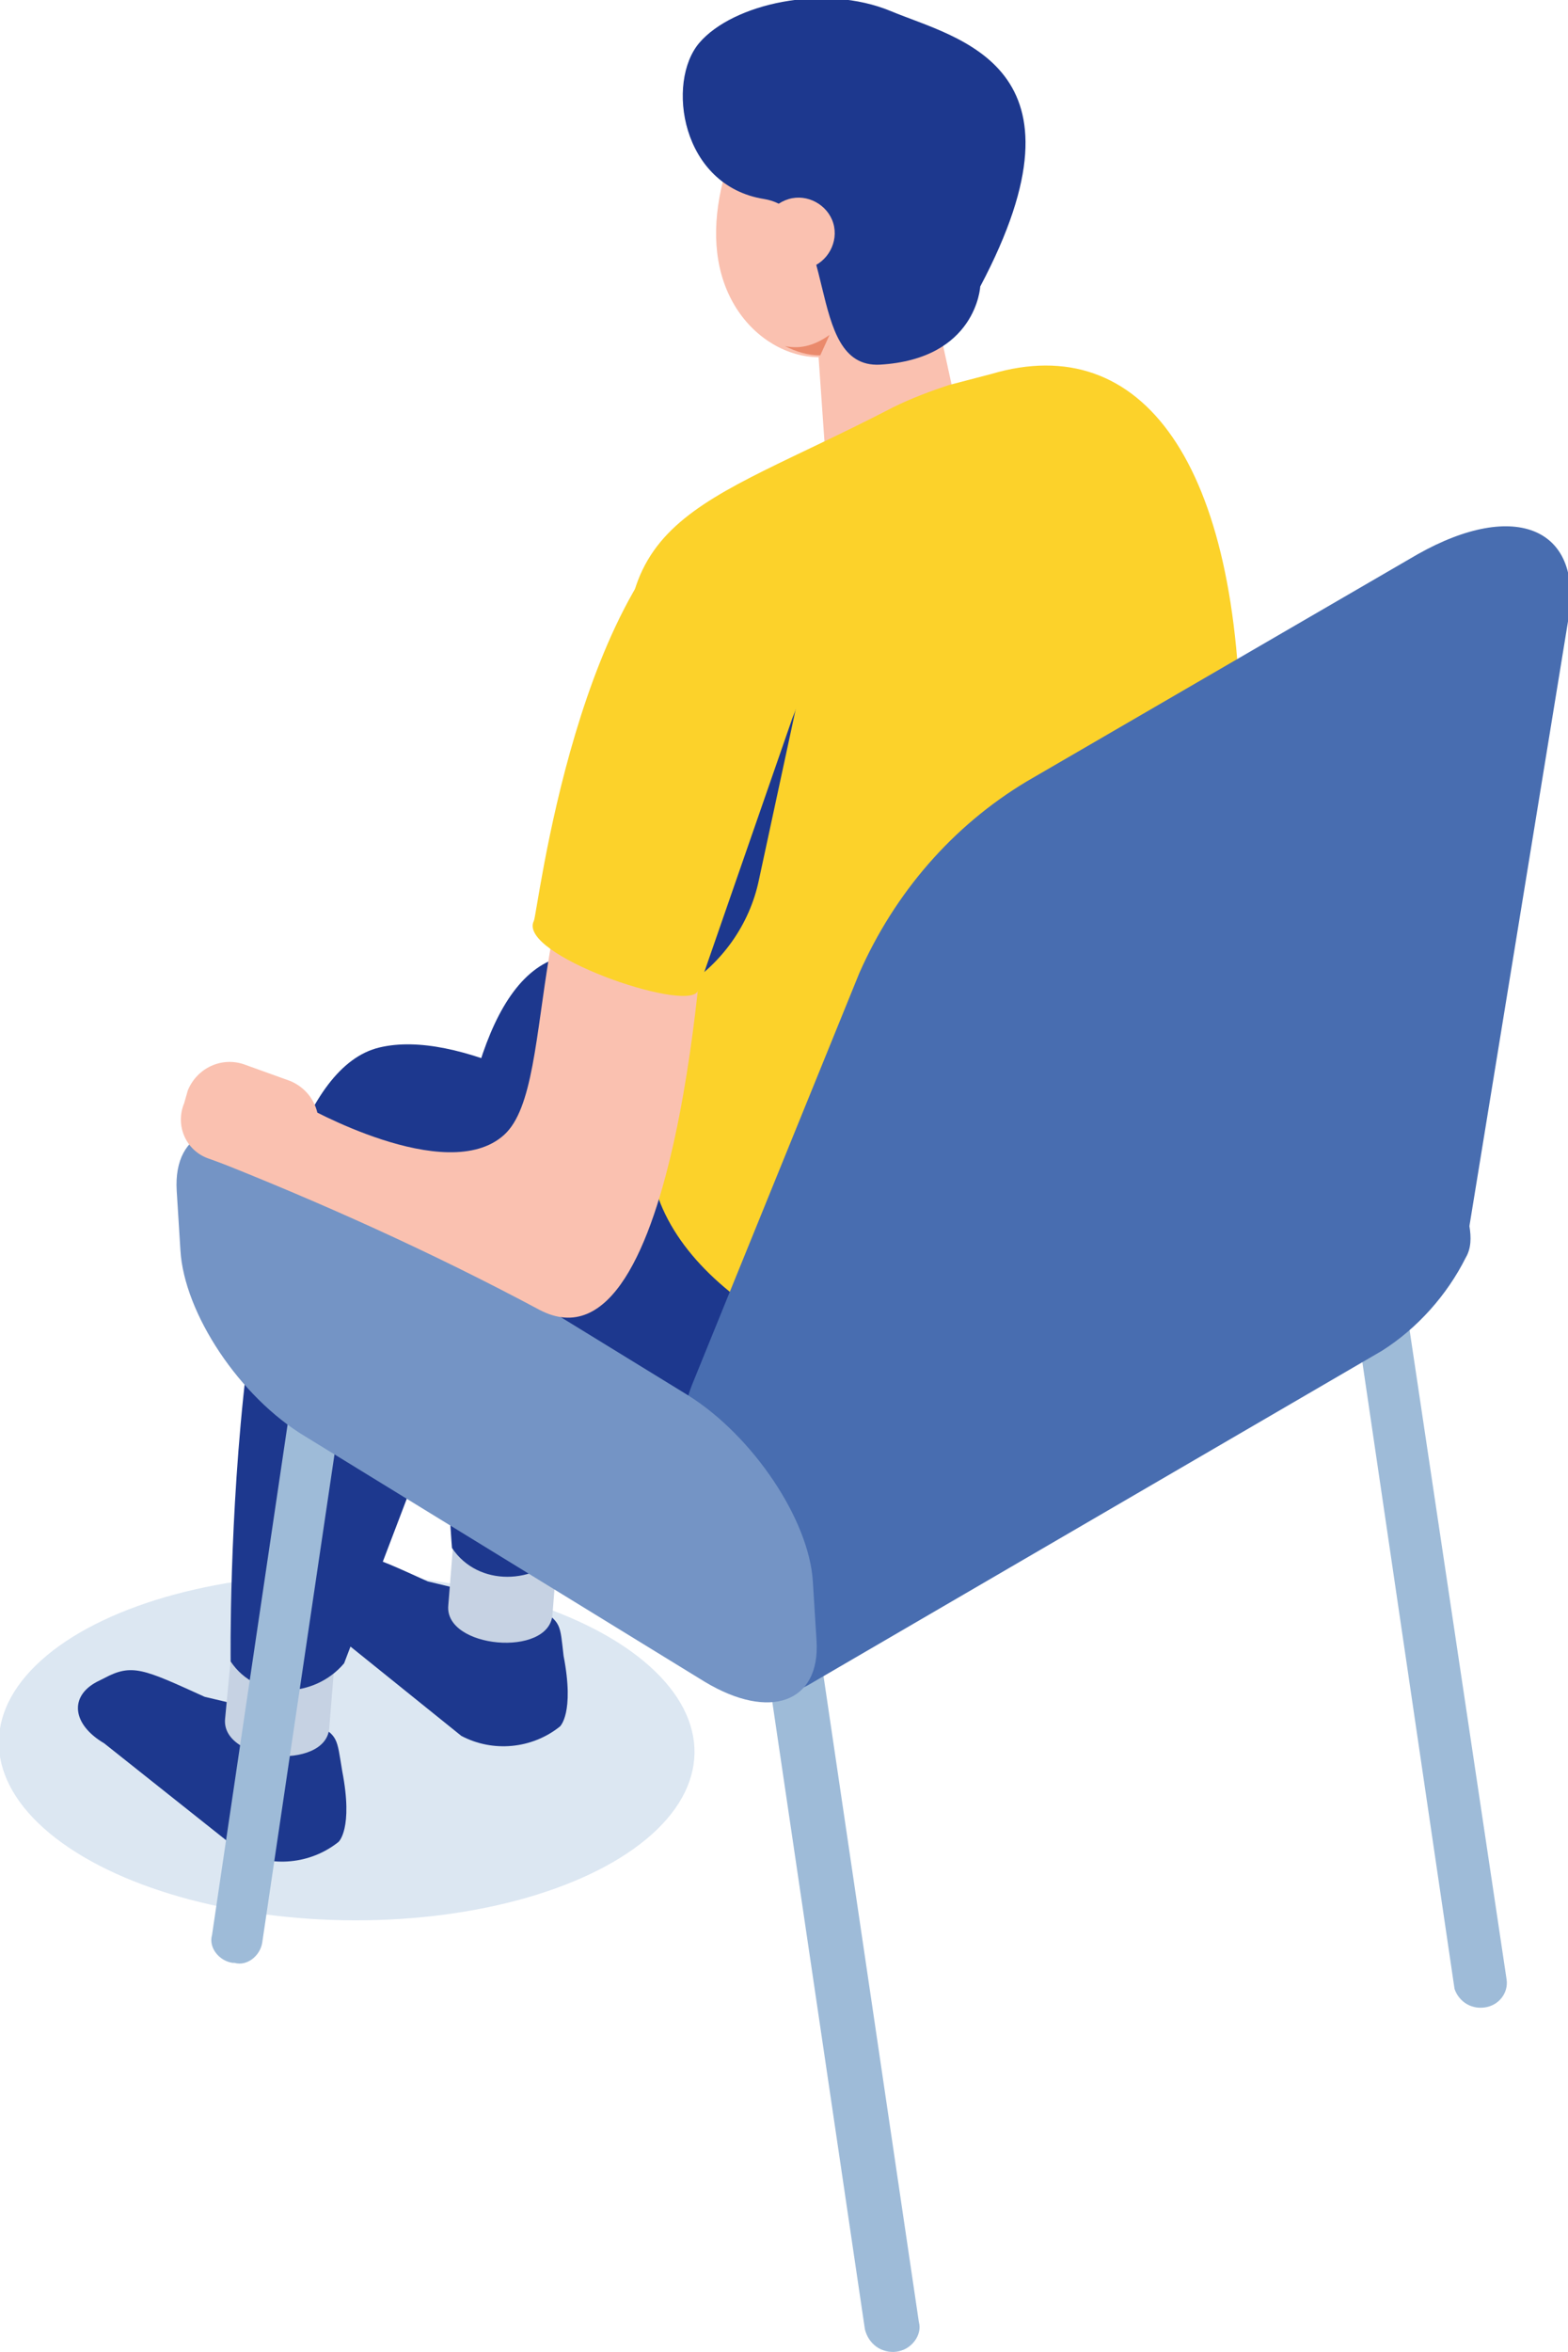 <?xml version="1.0" encoding="utf-8"?>
<!-- Generator: Adobe Illustrator 26.3.1, SVG Export Plug-In . SVG Version: 6.00 Build 0)  -->
<svg version="1.1" id="Laag_1" xmlns="http://www.w3.org/2000/svg" xmlns:xlink="http://www.w3.org/1999/xlink" x="0px" y="0px"
	 viewBox="0 0 84.3 126.4" style="enable-background:new 0 0 84.3 126.4;" xml:space="preserve">
<style type="text/css">
	.st0{opacity:0.4;fill:#A8C4DE;enable-background:new    ;}
	.st1{fill:#FAC1B0;}
	.st2{fill:#1D388E;}
	.st3{fill:#C6D2E3;}
	.st4{fill:#9EBBD8;}
	.st5{fill:#273D75;}
	.st6{fill:#FCD22A;}
	.st7{fill:#486DB0;}
	.st8{fill:#7494C5;}
	.st9{fill:#EA8A6C;}
</style>
<g>
	<g id="Laag_2_00000033328553563056004410000017726403673742699660_">
		<g id="Laag_1-2">
			
				<ellipse transform="matrix(1.780138e-02 -1 1 1.780138e-02 -75.595 110.938)" class="st0" cx="18.7" cy="93.9" rx="9.3" ry="18.7"/>
			<ellipse transform="matrix(0.128 -0.992 0.992 0.128 30.872 57.438)" class="st1" cx="48.1" cy="11.2" rx="9.2" ry="5.2"/>
			<path class="st1" d="M38.8,14.8c1.2,4.2,5.8,5.8,8.4,3s3.9-8.4,2.6-12.7s-4.4-5.4-7-2.6S37.6,10.6,38.8,14.8z"/>
			<path class="st1" d="M49.1,27.1l0.5-0.1c1.5-0.3,2.5-1.9,2.2-3.4l-1.9-8.7c-0.3-1.5-1.9-2.5-3.4-2.2l-0.5,0.1
				c-1.5,0.4-2.5,1.9-2.2,3.4l0.6,8.6C44.7,26.4,47.6,27.4,49.1,27.1z"/>
			<path class="st2" d="M52.7,15.4c0,0-0.2,3.9-5.4,4.2c-4.1,0.2-2.1-8.2-6.2-8.9c-4.5-0.7-5.3-6.3-3.5-8.4s6.7-3.2,10.3-1.7
				S59,3.5,52.7,15.4z"/>
			<path class="st1" d="M41.1,13.1c0.3,1,1.4,1.6,2.4,1.3c1-0.3,1.6-1.4,1.3-2.4c-0.3-1-1.4-1.6-2.4-1.3C41.4,11,40.8,12,41.1,13.1
				C41.1,13.1,41.1,13.1,41.1,13.1z"/>
			<path class="st2" d="M28.9,86.4L23,85c-3.3-1.5-3.9-1.8-5.4-1l-0.4,0.2c-1.5,0.8-1.3,2.3,0.4,3.3l7.2,5.8
				c1.7,0.9,3.8,0.7,5.3-0.5c0,0,0.8-0.7,0.2-3.8C30.1,87.3,30.2,87.2,28.9,86.4z"/>
			<path class="st3" d="M24.1,86.3c-0.2,2.3,5.4,2.8,5.6,0.5l0.6-7.5l-5.6-0.5L24.1,86.3z"/>
			<path class="st2" d="M57,57c0,0-18.2-7.5-26.7-5.6s-6,31.8-6,31.8c1.4,2.1,4.5,2,6.1,0.1l8-21L59.7,76l7-15.4L57,57z"/>
			<path class="st2" d="M16.9,92.6L11,91.2c-3.3-1.5-3.9-1.8-5.4-1l-0.4,0.2c-1.5,0.8-1.3,2.3,0.4,3.3l7.3,5.8
				c1.7,0.9,3.8,0.7,5.3-0.5c0,0,0.8-0.7,0.2-3.8C18.1,93.4,18.2,93.3,16.9,92.6z"/>
			<path class="st3" d="M12.1,92.4c-0.2,2.3,5.4,2.8,5.6,0.5l0.6-7.4L12.8,85L12.1,92.4z"/>
			<path class="st2" d="M46.7,70.8c0,0-17.9-16.5-26.3-14.5s-8,33-8,33c1.4,2.1,4.5,2,6.1,0.1l8-21l21.3,13.7l7-15.4L46.7,70.8z"/>
			<path class="st4" d="M18.2,67.1l0.1,0c0.7,0.1,1.3,0.8,1.1,1.5l-5.3,35.8c-0.1,0.7-0.8,1.3-1.5,1.1l-0.1,0
				c-0.7-0.1-1.3-0.8-1.1-1.5l5.3-35.8C16.8,67.5,17.5,67,18.2,67.1z"/>
			<path class="st4" d="M79.8,107.9L79.8,107.9c0.8-0.1,1.3-0.8,1.2-1.5c0,0,0,0,0,0l-6.5-43.5c-0.1-0.7-0.8-1.2-1.5-1.1l0,0
				c-0.7,0.1-1.3,0.7-1.2,1.5c0,0,0,0,0,0.1l6.4,43.5C78.4,107.5,79,108,79.8,107.9z"/>
			<path class="st4" d="M48.2,126.4L48.2,126.4c0.8-0.1,1.4-0.9,1.2-1.6c0,0,0,0,0,0L41.9,74c-0.1-0.8-0.9-1.4-1.7-1.2l0,0
				c-0.8,0.1-1.3,0.9-1.2,1.6l7.5,50.8C46.7,126,47.4,126.5,48.2,126.4z"/>
			<path class="st5" d="M49.7,53.5L71.1,70c3.5,2.1,6.1,0,6.1-3.7l0.4-6c0-3.7-2.9-8.4-6.3-10.5L49.7,36.6c-3.5-2.1-6.3-0.9-6.3,2.8
				V43C43.4,46.6,46.2,51.4,49.7,53.5z"/>
			<path class="st6" d="M69.3,65.3c-1.4-8-3.9-14.2-2.6-25.2c0-15.2-5.3-22.4-13.4-20l-2.3,0.6C50.1,21,49,21.4,48,21.9
				c-10.6,5.5-15.9,5.7-13.9,17.4l0.8,22.3C34.9,75.4,70.1,81.6,69.3,65.3z"/>
			<path class="st7" d="M37.3,74.2l8.9-21.9c1.9-4.3,5-7.9,9-10.3l21-12.2c5.3-3,9-1.4,8.1,3.6L79,65.9c0.1,0.6,0.1,1.2-0.2,1.7
				c-1,2-2.6,3.8-4.5,5l-30.9,18c-3.7,1.9-0.9-3.4-0.9-3.4c-0.2-1-0.1-2,0.5-2.9C38.7,84.6,35.1,79.4,37.3,74.2z"/>
			<path class="st8" d="M16.4,77.2l21.5,13.2c3.5,2.1,6.2,1.1,6-2.2l-0.2-3.2c-0.2-3.3-3.2-7.8-6.7-10L15.5,61.8
				c-3.5-2.1-6.2-1.1-6,2.2l0.2,3.2C9.9,70.6,12.9,75.1,16.4,77.2z"/>
			<path class="st9" d="M44.1,19.1l0.5-1.1c-0.7,0.5-1.5,0.8-2.4,0.6C42.8,18.9,43.4,19.1,44.1,19.1z"/>
		</g>
	</g>
</g>
<path class="st2" d="M43.3,35.7l-2.5,11.6c-0.5,2.4-2,4.5-4.1,5.8c-1.7,1-3.3,1.3-3-1.5C34.2,46,43.3,35.7,43.3,35.7z"/>
<path class="st1" d="M37.9,48.7c0,0-1.3,25.7-8.9,21.7c-5.8-3.1-11.8-5.8-17.9-8.2l5.2-2.8c0,0,7.7,4.4,10.8,1.6s0.6-15.5,8.5-23.2
	S37.9,48.7,37.9,48.7z"/>
<path class="st6" d="M42.6,38.6l-5.1,14.7c-0.7,1.1-9.7-2-8.8-3.8c0.2-0.3,2.3-18.8,10.3-23C43.7,24,45.3,32,42.6,38.6z"/>
<path class="st1" d="M9.9,59.3l0.2-0.7c0.5-1.2,1.8-1.8,3-1.4l2.5,0.9c1.2,0.5,1.8,1.8,1.4,3l-0.2,0.7c-0.5,1.2-1.8,1.8-3,1.4
	l-2.5-0.9C10,61.9,9.4,60.5,9.9,59.3z"/>
</svg>
